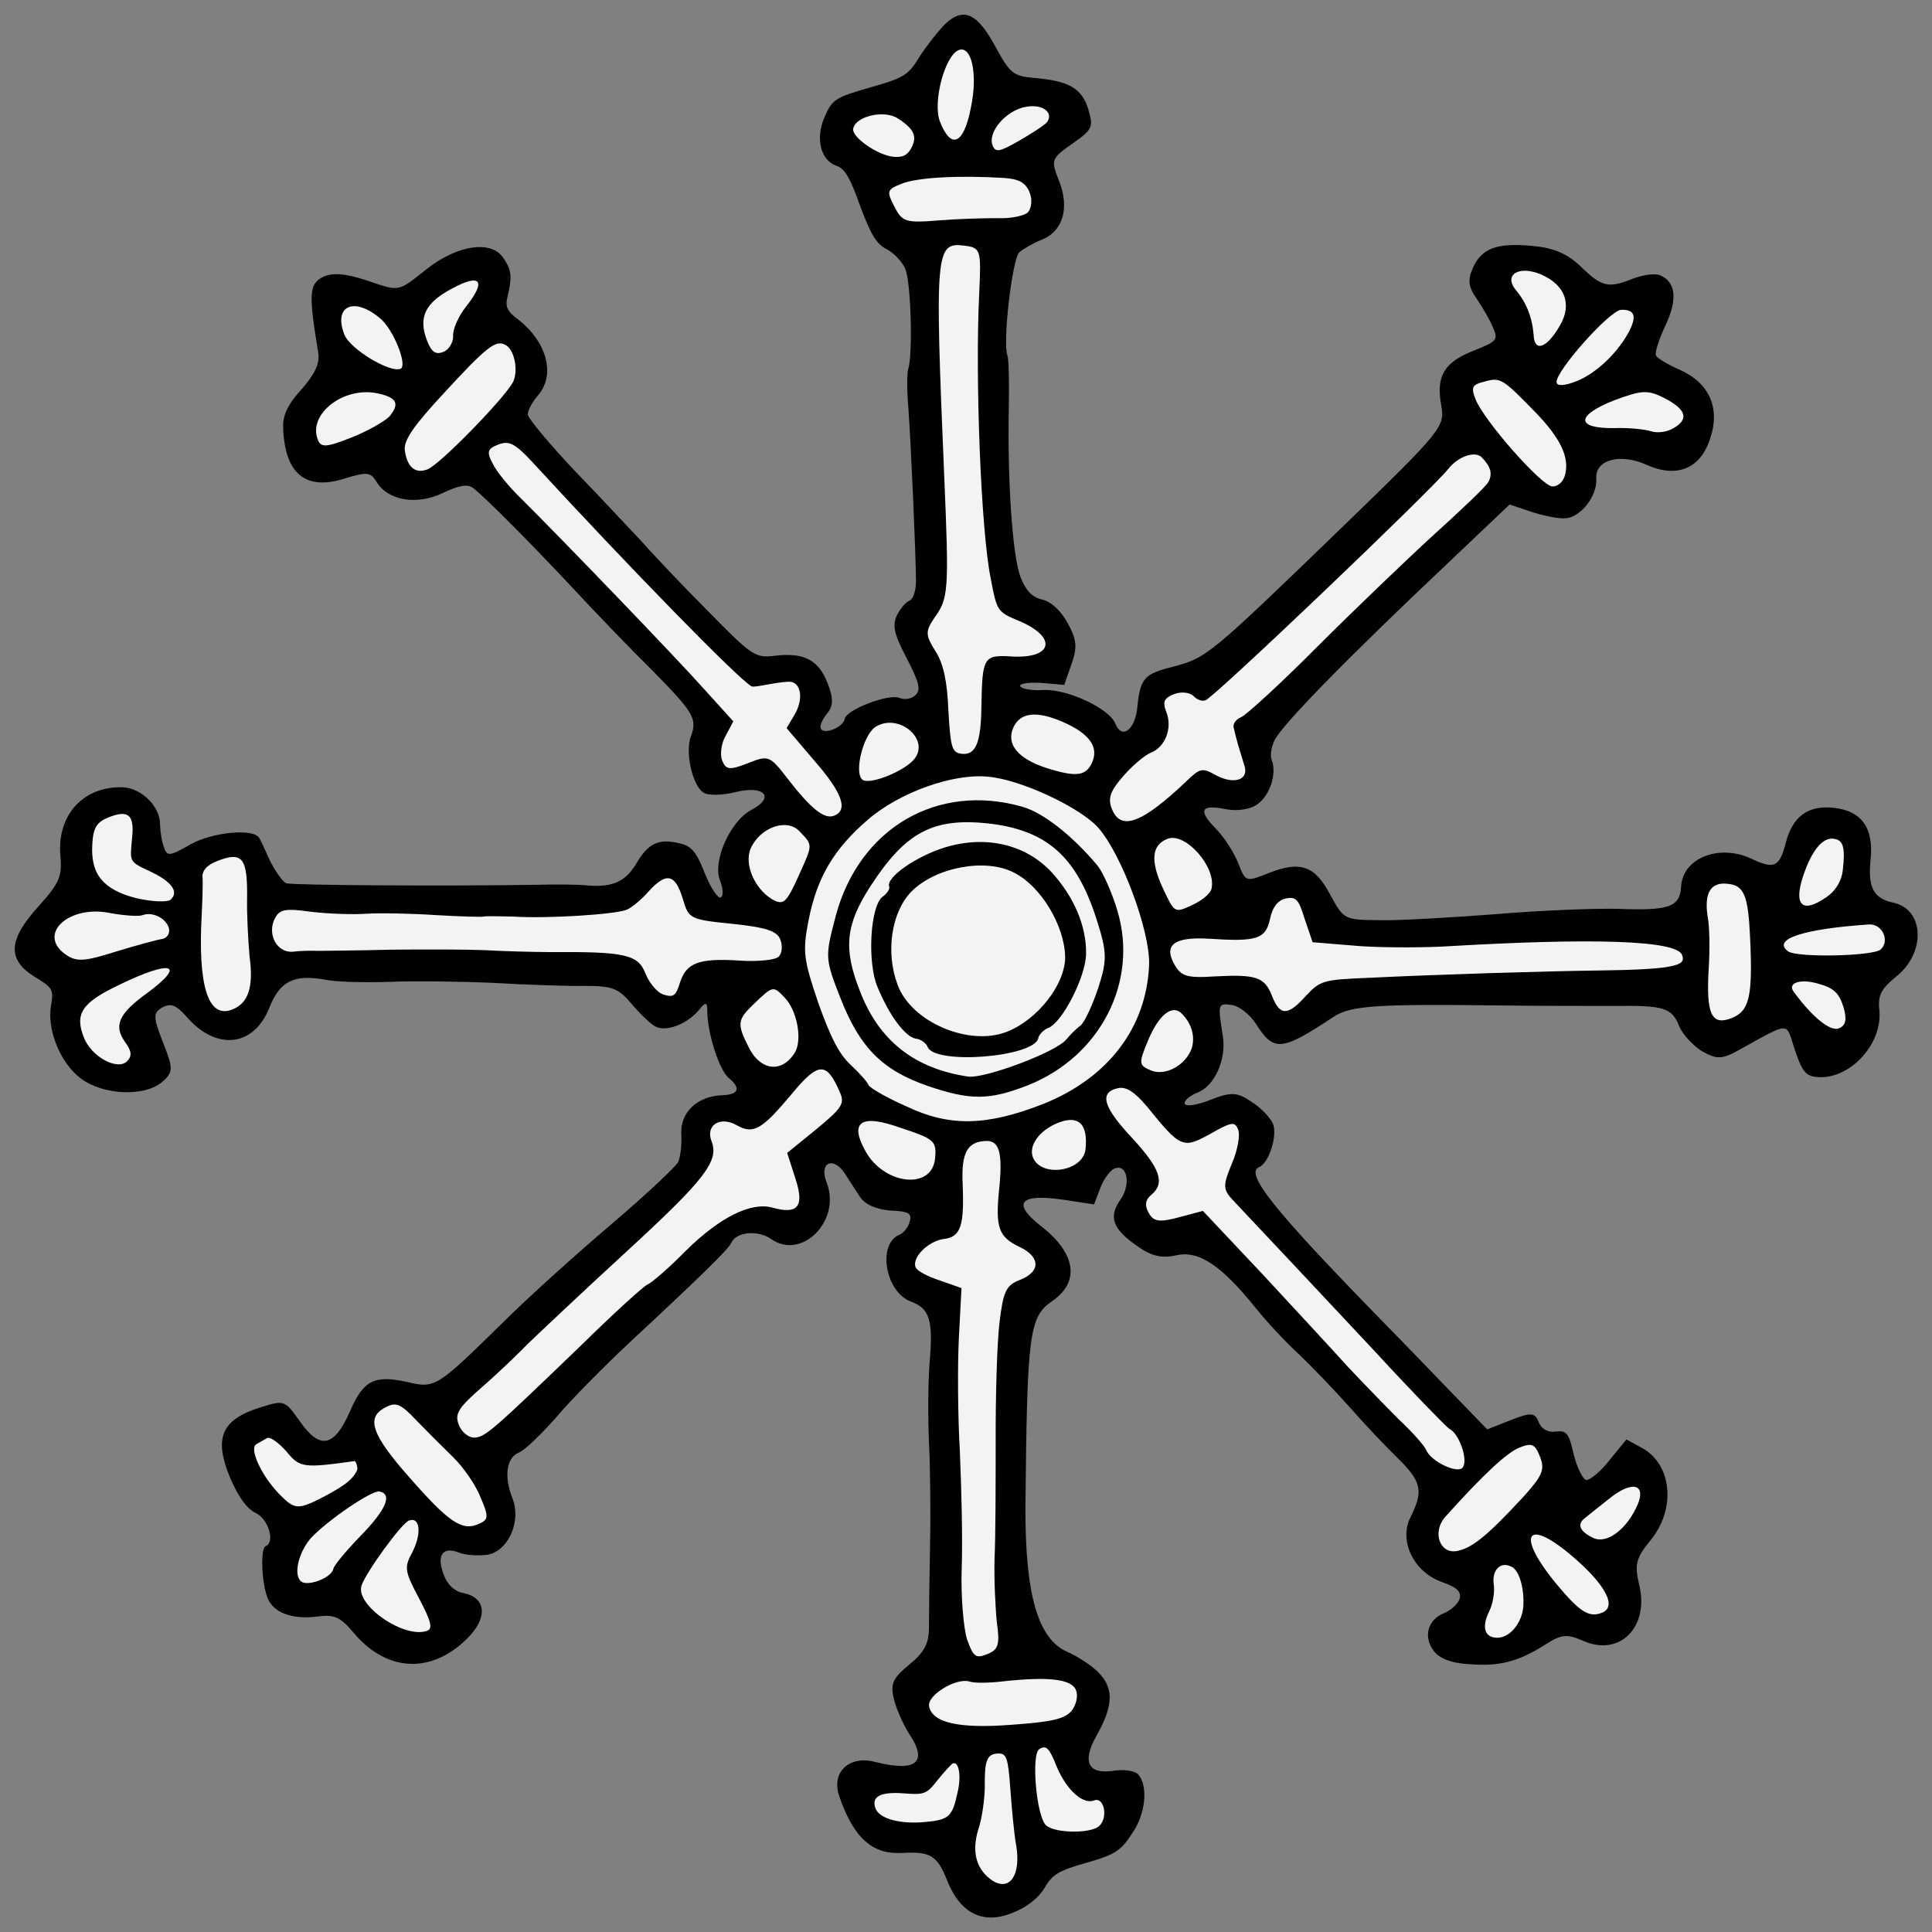 <?xml version="1.0" encoding="UTF-8" standalone="no"?>
<!DOCTYPE svg PUBLIC "-//W3C//DTD SVG 1.1//EN" "http://www.w3.org/Graphics/SVG/1.1/DTD/svg11.dtd">
<svg xmlns:xl="http://www.w3.org/1999/xlink" xmlns:dc="http://purl.org/dc/elements/1.1/" xmlns="http://www.w3.org/2000/svg" version="1.1" viewBox="33.75 60.75 297 297" width="297" height="297">
  <rect x="33.75" y="60.75" width="297" height="297" fill="#808080" stroke="none"/>
  <defs>
    <clipPath id="artboard_clip_path">
      <path d="M 33.75 60.75 L 330.75 60.75 L 330.75 346.5 L 313.875 357.75 L 33.75 357.75 Z"/>
    </clipPath>
  </defs>
  <g id="Escarbuncle_(7)" stroke-dasharray="none" stroke-opacity="1" fill="none" stroke="none" fill-opacity="1">
    <title>Escarbuncle (7)</title>
    <g id="Escarbuncle_(7)_Art" clip-path="url(#artboard_clip_path)">
      <title>Art</title>
      <g id="Group_167">
        <g id="Graphic_165">
          <path d="M 288.968 103.075 C 288.166 102.726 286.278 102.995 284.716 103.61 C 280.935 105.1 280 104.898 276.605 101.582 C 274.515 99.652 272.485 98.837 269.337 98.558 C 263.909 98.037 261.493 98.894 260.148 101.988 C 259.35 103.821 259.46 104.823 260.763 106.683 C 261.674 108.034 262.813 109.959 263.266 111.11 C 264.093 112.968 263.911 113.23 260.294 114.654 C 255.773 116.435 254.515 118.545 255.28 122.897 C 255.885 126.362 255.785 126.591 239.905 141.962 C 219.688 161.511 219.259 161.87 214.101 163.237 C 209.599 164.345 209.021 165.048 208.588 169.492 C 208.242 172.952 206.199 174.516 205.195 171.968 C 204.288 169.666 197.775 166.629 194.148 166.824 C 192.392 166.946 190.753 166.642 190.591 166.231 C 190.429 165.82 191.874 165.63 193.809 165.723 L 197.351 166.037 L 198.467 162.843 C 199.416 160.19 199.242 159.024 197.877 156.524 C 196.853 154.648 195.351 153.245 193.991 152.926 C 192.434 152.59 191.455 151.551 190.646 149.496 C 189.415 146.373 188.606 134.917 188.831 123.433 C 188.9 119.513 188.821 115.936 188.627 115.442 C 187.849 113.469 189.344 100.631 190.433 99.538 C 191.076 98.999 192.623 98.105 193.856 97.62 C 197.144 96.324 198.212 92.77 196.561 88.577 C 195.266 85.289 195.316 85.175 198.576 82.846 C 201.705 80.664 201.855 80.32 201.065 77.592 C 200.049 74.289 198.086 73.163 192.494 72.707 C 189.542 72.446 188.954 71.918 186.907 68.166 C 184.015 62.753 181.92 61.774 179.068 64.417 C 177.979 65.511 176.146 67.847 175.087 69.499 C 173.366 72.361 172.658 72.734 167.449 74.216 C 162.159 75.731 161.698 76.007 160.502 78.757 C 159.057 82.08 159.909 85.448 162.415 86.265 C 163.611 86.649 164.537 88.278 165.992 92.453 C 167.626 96.842 168.488 98.306 170.124 99.086 C 171.22 99.699 172.525 101.084 172.946 102.153 C 173.788 104.29 174.092 115.185 173.374 117.462 C 173.158 118.117 173.16 120.775 173.377 123.254 C 173.775 128.604 174.552 146.245 174.564 150.134 C 174.557 151.561 174.123 152.871 173.548 153.098 C 172.89 153.357 172.081 154.435 171.55 155.499 C 170.935 157.071 171.224 158.286 173.157 161.988 C 175.122 165.772 175.346 166.823 174.439 167.655 C 173.879 168.161 172.828 168.385 172.025 168.036 C 170.421 167.339 163.813 169.847 163.608 171.257 C 163.372 172.584 160.33 173.782 159.909 172.714 C 159.747 172.303 160.196 171.272 160.906 170.422 C 161.88 169.279 161.87 168.048 160.963 165.747 C 159.538 162.13 157.297 161.019 152.766 161.569 C 149.876 161.948 149.206 161.452 142.695 154.806 C 138.762 150.848 134.226 146.082 132.497 144.104 C 130.718 142.241 126.085 137.229 122.087 133.107 C 118.172 128.952 114.944 125.095 114.881 124.455 C 114.901 123.783 115.614 122.458 116.538 121.429 C 119.114 118.325 117.843 113.413 113.547 109.978 C 111.683 108.623 111.392 107.883 111.761 106.408 C 112.515 103.262 112.406 102.261 111.071 100.318 C 109.165 97.65 104.059 98.427 99.413 102.061 C 94.767 105.695 95.407 105.633 89.937 103.8 C 86.776 102.766 84.726 102.624 83.311 103.371 C 81.271 104.459 81.181 105.919 82.676 115.016 C 82.93 116.625 82.15 118.262 80.12 120.581 C 78.057 122.818 77.146 124.601 77.283 126.636 C 77.574 133.643 80.76 136.187 86.676 134.331 C 90.061 133.283 90.734 133.303 91.596 134.767 C 93.319 137.697 97.81 138.491 101.873 136.511 C 104.357 135.343 105.687 135.104 106.536 135.814 C 108.611 137.465 115.384 144.293 121.943 151.301 C 125.417 155.06 130.867 160.699 133.969 163.751 C 140.3 170.183 141 171.236 139.969 173.921 C 139.037 176.378 140.176 181.437 141.86 182.578 C 142.53 183.073 144.794 183.036 146.864 182.506 C 151.283 181.43 152.979 183.325 149.195 185.29 C 145.987 187.029 143.264 193.134 144.43 196.094 C 144.916 197.327 145.008 198.525 144.514 198.719 C 144.103 198.881 142.98 197.234 142.106 195.015 C 140.811 191.727 140.061 190.788 138.193 190.384 C 135.047 189.629 133.435 190.359 131.664 193.336 C 129.975 196.28 127.952 197.172 124.131 196.873 C 122.639 196.701 119.029 196.698 116.207 196.766 C 102.621 196.989 78.636 196.847 77.752 196.53 C 77.179 196.281 76.088 194.717 75.243 193.055 C 74.481 191.362 73.751 189.75 73.572 189.536 C 72.71 188.071 66.391 188.661 63.05 190.547 C 59.874 192.368 59.431 192.447 58.962 191.017 C 58.606 190.113 58.385 188.586 58.357 187.553 C 58.405 184.78 55.597 181.993 52.76 181.781 C 46.675 181.519 42.517 185.911 43.025 192.263 C 43.337 195.463 42.888 196.495 39.72 200.022 C 35.016 205.198 34.787 208.232 39.072 210.912 C 41.934 212.634 42.031 212.88 41.557 215.536 C 41.029 219.257 43.087 224.239 46.175 226.536 C 49.558 229.097 55.84 229.376 58.575 227.159 C 60.421 225.577 60.424 225.101 58.805 220.991 C 57.251 217.046 57.303 216.455 58.685 215.626 C 60.018 214.911 60.82 215.26 62.337 216.941 C 66.935 222.347 72.779 221.754 75.19 215.581 C 76.77 211.636 78.892 210.515 83.58 211.327 C 85.448 211.731 89.845 211.803 93.504 211.691 C 97.049 211.529 104.3 211.616 109.516 211.841 C 114.765 212.147 121.211 212.362 123.754 212.309 C 127.84 212.314 128.838 212.681 130.811 215.037 C 132.067 216.537 133.748 218.153 134.468 218.535 C 136.055 219.429 139.293 218.248 141.109 216.109 C 142.265 214.704 142.462 214.721 142.486 216.231 C 142.501 219.643 144.31 225.198 145.747 226.436 C 147.707 228.038 147.341 229.037 144.715 229.121 C 140.974 229.266 138.336 231.729 138.483 234.995 C 138.573 236.669 138.366 238.555 138.017 239.357 C 137.718 240.044 133.003 244.465 127.597 249.064 C 122.192 253.662 114.691 260.415 110.947 264.168 C 100.739 274.172 100.657 274.204 96.265 273.18 C 91.283 272.104 89.622 272.949 87.579 277.647 C 85.138 283.261 82.921 283.66 79.859 279.263 C 77.53 276.002 77.498 275.92 73.702 277.13 C 67.786 278.986 66.622 281.818 69.068 287.787 C 70.349 290.796 71.651 292.657 73.059 293.337 C 75.039 294.266 76.07 297.848 74.591 298.431 C 73.769 298.755 73.938 304.006 74.877 306.389 C 75.783 308.691 78.666 309.74 82.556 309.252 C 85.167 308.888 86.116 309.369 88.089 311.725 C 93.29 317.938 100.409 318.172 106.019 312.164 C 108.741 309.193 108.363 306.303 104.97 305.645 C 103.643 305.409 102.581 304.402 101.999 302.923 C 100.8 299.881 101.76 298.459 104.216 299.391 C 105.247 299.839 107.182 299.931 108.545 299.774 C 111.796 299.348 113.953 294.7 112.528 291.083 C 111.201 287.713 111.577 284.811 113.55 284.034 C 114.372 283.71 116.927 281.279 119.222 278.666 C 121.484 275.971 126.58 270.83 130.603 267.061 C 141.237 257.175 145.838 252.703 146.155 251.819 C 146.902 250.1 150.3 249.807 152.278 251.212 C 157.018 254.567 163.121 248.365 160.822 242.528 C 159.624 239.487 161.778 238.448 163.569 241.066 C 164.269 242.12 165.31 243.799 165.978 244.77 C 166.71 245.906 168.429 246.653 170.594 246.845 C 173.481 246.942 174.004 247.306 173.57 248.616 C 173.336 249.468 172.626 250.318 172.051 250.544 C 168.598 251.904 169.806 259.31 173.72 260.807 C 176.716 261.906 177.232 263.697 176.639 270.388 C 176.409 273.422 176.397 278.934 176.559 282.479 C 176.753 286.106 176.83 293.292 176.72 298.558 C 176.61 303.824 176.548 309.451 176.555 311.157 C 176.511 313.454 175.798 314.779 173.574 316.605 C 171.135 318.61 170.622 319.477 171.102 321.661 C 171.406 323.156 172.492 325.672 173.501 327.269 C 176.48 331.698 174.602 333.197 168.277 331.605 C 164.247 330.534 161.427 333.259 162.802 336.991 C 165.049 343.417 167.923 345.894 172.552 345.59 C 176.736 345.366 177.832 345.978 179.322 349.76 C 181.33 354.856 184.782 356.63 189.303 354.849 C 191.605 353.942 193.351 352.59 194.327 350.971 C 195.503 348.893 196.589 348.276 200.779 347.1 C 205.051 345.892 206.055 345.307 207.759 342.641 C 209.891 339.617 210.275 335.288 208.726 333.524 C 208.22 332.964 206.613 332.742 205.169 332.931 C 200.981 333.631 200.007 331.641 202.359 327.486 C 205.042 322.726 205.007 319.986 202.215 317.477 C 201.039 316.421 199.044 315.213 197.898 314.715 C 193.347 312.804 191.332 306.001 191.387 292.401 C 191.642 265.807 191.951 263.216 195.458 260.79 C 199.805 257.844 199.205 253.427 193.747 249.215 C 189.336 245.73 190.459 244.243 196.886 245.13 L 201.935 245.895 L 202.917 243.324 C 203.432 241.981 204.424 240.641 205.081 240.382 C 207.054 239.605 207.644 242.791 206.008 245.145 C 204.107 247.793 204.77 249.716 208.661 252.361 C 210.785 253.898 212.424 254.202 214.609 253.721 C 218.009 252.952 221.459 255.201 226.854 261.907 C 228.533 264 231.502 267.198 233.413 268.914 C 235.241 270.663 238.766 274.307 241.147 276.978 C 243.561 279.73 246.971 283.325 248.799 285.074 C 252.259 288.554 252.613 289.934 250.54 294.074 C 248.799 297.608 251.038 302.329 255.263 303.893 C 257.801 304.792 258.421 305.403 258.12 306.566 C 257.853 307.336 256.732 308.347 255.746 308.735 C 253.28 309.707 252.495 312.295 254.124 314.502 C 254.971 315.688 256.887 316.452 259.691 316.582 C 264.3 316.951 267.224 316.179 271.471 313.461 C 273.825 311.964 274.662 311.919 277.183 313.015 C 282.798 315.457 287.334 310.821 285.727 304.332 C 285.005 301.293 285.257 300.245 287.436 297.582 C 291.432 292.779 290.812 285.902 286.199 283.351 L 283.777 282.026 L 281.152 285.244 C 279.764 287.025 278.1 288.345 277.592 288.26 C 277.084 288.176 276.207 286.432 275.677 284.362 C 274.939 281.044 274.581 280.615 272.857 280.82 C 271.691 280.994 270.71 280.431 270.289 279.362 C 269.706 277.883 269.116 277.83 265.992 279.061 L 262.375 280.486 L 257.251 275.192 C 254.379 272.24 249.37 266.997 246.057 263.649 C 229.657 246.844 225.011 241.078 227.313 240.171 C 228.793 239.588 230.16 235.346 229.448 233.538 C 229.092 232.633 227.607 231.034 226.103 230.107 C 223.896 228.603 222.944 228.598 219.821 229.828 C 217.848 230.605 216.074 230.924 215.88 230.431 C 215.718 230.02 216.542 229.22 217.858 228.702 C 220.488 227.666 222.314 223.623 221.726 219.962 C 220.932 215.052 220.982 214.937 223.097 215.244 C 224.195 215.381 225.829 216.636 226.773 218.069 C 229.555 222.48 230.671 222.42 238.805 217.033 C 241.455 215.324 245.443 215.082 264.145 215.312 C 270.642 215.412 278.697 215.372 282.028 215.39 C 289.493 215.298 290.771 215.649 291.904 218.526 C 292.39 219.759 294.022 221.49 295.412 222.367 C 297.718 223.643 298.473 223.63 301.27 222.053 C 309.152 217.714 308.233 217.792 309.67 222.163 C 310.736 225.352 311.339 226.159 312.913 226.298 C 317.897 226.899 323.144 221.414 322.663 216.096 C 322.397 213.732 322.959 212.75 325.184 210.924 C 329.83 207.29 329.636 200.53 324.768 199.503 C 321.769 198.881 320.892 197.137 321.291 193.087 C 321.859 188.02 319.954 185.352 315.51 184.919 C 311.656 184.537 309.317 186.313 308.296 190.229 C 307.324 194.03 306.534 194.436 303.032 192.777 C 298.123 190.438 292.418 192.59 292.182 197.051 C 291.985 200.168 290.423 200.783 282.32 200.461 C 278.678 200.377 270.079 200.725 263.284 201.313 C 256.456 201.818 248.48 202.301 245.593 202.204 C 240.441 202.144 240.327 202.094 238.312 198.425 C 235.941 193.852 233.714 193.02 228.781 194.962 C 225.247 196.355 225.247 196.355 224.113 193.478 C 223.466 191.834 221.969 189.48 220.696 188.177 C 217.856 185.307 218.337 184.358 222.156 185.133 C 223.713 185.469 225.798 185.218 226.851 184.518 C 228.909 183.232 230.092 179.728 229.25 177.59 C 228.959 176.851 229.195 175.523 229.726 174.459 C 231.101 171.924 240.702 162.065 256.761 146.907 L 265.814 138.309 L 269.204 139.442 C 271.055 140.043 273.431 140.531 274.432 140.421 C 276.746 140.269 279.34 136.969 279.14 134.294 C 278.959 131.422 282.82 130.375 286.862 132.201 C 291.478 134.277 295.095 132.852 296.612 128.266 C 298.261 123.533 296.543 119.652 292.041 117.627 C 290.208 116.83 288.474 115.803 288.313 115.392 C 288.118 114.899 288.818 112.819 289.797 110.724 C 291.656 106.764 291.374 104.121 288.968 103.075 Z" fill="black"/>
        </g>
        <g id="Graphic_164">
          <path d="M 290.928 126.612 C 290.006 127.165 288.479 127.386 287.48 127.02 C 286.514 126.736 284.038 126.477 281.888 126.564 C 275.932 126.631 275.992 124.614 281.911 122.282 C 286.135 120.713 287.055 120.636 289.672 121.979 C 293.01 123.702 293.429 125.247 290.928 126.612 Z" fill="#f3f3f3"/>
        </g>
        <g id="Graphic_163">
          <path d="M 322.86 206.712 C 321.657 207.756 309.974 207.99 308.634 206.998 C 306.101 205.147 310.884 203.548 321.059 202.864 C 323.094 202.727 324.327 205.375 322.86 206.712 Z" fill="#f3f3f3"/>
        </g>
        <g id="Graphic_162">
          <path d="M 284.247 111.581 C 282.524 114.919 279.143 118.15 276.102 119.348 C 274.293 120.06 273.095 120.152 273.033 119.512 C 272.911 117.756 281.278 108.383 282.985 108.375 C 285.052 108.321 285.358 109.339 284.247 111.581 Z" fill="#f3f3f3"/>
        </g>
        <g id="Graphic_161">
          <path d="M 317.051 194.377 C 316.894 196.148 315.918 197.767 314.403 198.743 C 310.814 201.202 309.459 199.931 310.926 195.46 C 312.276 191.415 313.96 189.422 315.681 189.694 C 317.091 189.898 317.43 190.999 317.051 194.377 Z" fill="#f3f3f3"/>
        </g>
        <g id="Graphic_160">
          <path d="M 273.571 110.754 C 271.551 114.303 269.628 114.966 269.511 112.258 C 269.312 109.583 268.405 107.281 266.791 105.353 C 264.818 102.997 267.254 101.467 270.692 102.962 C 274.358 104.556 275.442 107.548 273.571 110.754 Z" fill="#f3f3f3"/>
        </g>
        <g id="Graphic_159">
          <path d="M 316.43 218.836 C 315.115 219.354 312.338 217.124 309.438 213.139 C 308.527 211.788 310.647 211.143 313.464 212.028 C 315.708 212.663 316.508 213.487 317.153 215.607 C 317.701 217.48 317.499 218.415 316.43 218.836 Z" fill="#f3f3f3"/>
        </g>
        <g id="Graphic_158">
          <path d="M 302.788 204.933 C 303.216 213.975 302.663 216.187 299.95 217.256 C 296.827 218.486 296 216.628 296.431 209.526 C 296.61 206.607 296.563 203.112 296.259 201.617 C 295.704 198.038 296.73 196.304 299.321 196.613 C 301.879 196.84 302.494 198.402 302.788 204.933 Z" fill="#f3f3f3"/>
        </g>
        <g id="Graphic_157">
          <path d="M 274.353 133.711 C 274.101 134.759 273.277 135.559 272.407 135.522 C 270.816 135.579 261.878 125.425 260.583 122.137 C 259.838 120.247 260.07 119.871 261.975 119.405 C 264.457 118.712 264.75 118.976 269.842 124.188 C 273.693 128.178 275.023 131.073 274.353 133.711 Z" fill="#f3f3f3"/>
        </g>
        <g id="Graphic_156">
          <path d="M 262.55 134.846 C 262.169 135.566 258.361 139.156 254.091 143.021 C 249.904 146.855 241.84 154.589 236.183 160.236 C 230.608 165.851 225.3 170.695 224.56 170.987 C 223.738 171.311 223.192 172.095 223.419 172.671 C 223.531 173.196 223.852 174.494 224.126 175.431 C 224.4 176.367 224.869 177.797 225.11 178.651 C 225.641 180.721 223.324 181.349 220.674 179.924 C 218.596 178.748 218.235 178.796 216.108 180.868 C 209.265 187.362 206.027 188.543 204.667 185.09 C 204.019 183.446 204.435 182.333 206.465 180.014 C 207.835 178.429 209.763 176.815 210.668 176.459 C 212.887 175.585 214.018 172.67 213.047 170.204 C 212.431 168.642 212.681 168.07 214.242 167.454 C 215.311 167.033 216.606 167.188 217.194 167.716 C 217.7 168.276 218.502 168.625 219.077 168.399 C 220.557 167.816 253.618 136.276 256.425 132.796 C 257.945 130.868 260.558 130.029 261.537 131.067 C 262.957 132.502 263.213 133.636 262.55 134.846 Z" fill="#f3f3f3"/>
        </g>
        <g id="Graphic_155">
          <path d="M 290.46 209.314 C 289.08 209.668 284.419 209.89 279.973 209.932 C 270.998 210.049 255.048 210.539 244.053 211.072 C 237.046 211.363 236.717 211.493 234.44 213.909 C 231.668 216.995 230.487 216.89 229.289 213.849 C 228.156 210.972 226.928 210.506 220.511 210.85 C 216.162 211.138 215.278 210.822 214.254 208.946 C 212.612 205.985 214.309 204.747 219.557 205.053 C 226.97 205.551 228.318 205.116 228.991 202.002 C 229.344 200.248 230.154 199.17 231.369 198.881 C 232.946 198.545 233.387 198.941 234.306 201.997 L 235.534 205.596 L 241.52 206.087 C 244.783 206.416 251.165 206.466 255.547 206.26 C 278.835 204.873 291.449 205.316 292.323 207.536 C 292.712 208.522 292.233 208.996 290.46 209.314 Z" fill="#f3f3f3"/>
        </g>
        <g id="Graphic_154">
          <path d="M 285.214 292.664 C 283.523 296.085 280.691 298.055 278.743 297.208 C 276.648 296.229 276.112 295.11 277.348 294.149 C 277.776 293.79 279.44 292.47 280.89 291.329 C 284.746 288.101 287.137 288.868 285.214 292.664 Z" fill="#f3f3f3"/>
        </g>
        <g id="Graphic_153">
          <path d="M 194.705 79.528 C 194.392 79.936 192.581 81.124 190.573 82.295 C 187.479 84.083 186.789 84.26 186.336 83.109 C 185.526 81.054 188.448 77.624 191.584 77.149 C 194.08 76.735 195.747 78.073 194.705 79.528 Z" fill="#f3f3f3"/>
        </g>
        <g id="Graphic_152">
          <path d="M 280.028 308.666 C 278.055 309.443 276.697 308.649 273.11 304.364 C 266.801 296.784 268.211 293.855 275.332 299.881 C 280.461 304.222 282.412 307.727 280.028 308.666 Z" fill="#f3f3f3"/>
        </g>
        <g id="Graphic_151">
          <path d="M 267.964 290.818 C 262.569 296.647 260.212 298.62 257.946 299.133 C 255.103 299.873 253.761 296.223 256.038 293.807 C 261.979 287.194 265.474 284.013 267.364 283.268 C 269.255 282.523 269.713 282.723 270.49 284.696 C 271.268 286.668 270.869 287.585 267.964 290.818 Z" fill="#f3f3f3"/>
        </g>
        <g id="Graphic_150">
          <path d="M 191.728 93.425 C 191.168 93.93 189.066 94.379 187.13 94.286 C 185.227 94.276 181.092 94.386 178.055 94.632 C 172.902 95.048 172.443 94.849 171.225 92.48 C 170.007 90.111 170.107 89.882 172.409 88.975 C 174.792 88.036 181.012 87.675 188.114 88.106 C 190.361 88.266 191.425 88.796 192.04 90.358 C 192.461 91.427 192.339 92.804 191.728 93.425 Z" fill="#f3f3f3"/>
        </g>
        <g id="Graphic_149">
          <path d="M 183.003 77.3 C 181.907 82.955 179.966 83.814 178.25 79.458 C 177.084 76.498 178.993 69.289 181.13 68.448 C 183.103 67.67 184.097 72.122 183.003 77.3 Z" fill="#f3f3f3"/>
        </g>
        <g id="Graphic_148">
          <path d="M 267.944 307.159 C 267.979 309.899 266.046 312.465 263.978 312.519 C 261.993 312.542 261.46 310.948 262.671 308.477 C 263.251 307.298 263.573 305.463 263.366 304.215 C 263.114 302.13 264.385 300.775 266.021 301.554 C 267.135 301.97 267.992 304.387 267.944 307.159 Z" fill="#f3f3f3"/>
        </g>
        <g id="Graphic_147">
          <path d="M 258.604 286.339 C 257.876 287.385 253.686 285.427 252.974 283.619 C 252.747 283.044 250.839 280.851 248.749 278.921 C 246.709 276.876 243.185 273.231 240.901 270.808 C 238.699 268.351 232.76 261.955 227.801 256.596 L 218.664 246.901 L 214.968 247.883 C 211.961 248.687 211.059 248.568 210.312 247.153 C 209.694 246.067 209.814 245.165 210.753 244.415 C 212.895 242.622 212.103 240.37 207.797 235.704 C 203.375 230.989 202.665 228.704 205.54 228.047 C 206.838 227.726 208.113 228.553 210.054 230.827 C 215.237 237.236 215.581 237.386 219.793 235.062 C 223.051 233.209 223.577 233.096 224.095 234.412 C 224.419 235.234 224.013 237.578 223.116 239.64 C 221.703 243.045 221.733 243.603 223.365 245.335 C 230.87 253.298 236.27 259.053 245.292 268.698 C 250.937 274.831 256.028 280.042 256.551 280.406 C 258.041 281.053 259.495 285.228 258.604 286.339 Z" fill="#f3f3f3"/>
        </g>
        <g id="Graphic_146">
          <path d="M 184.28 105.854 C 183.637 118.927 184.548 142.213 186.035 149.603 C 187.009 154.727 187.041 154.809 190.446 156.222 C 196.372 158.731 195.6 162.073 189.171 161.662 C 184.989 161.41 184.757 161.787 184.62 169.152 C 184.572 175.058 183.725 177.006 181.381 176.6 C 180.054 176.364 179.862 175.395 179.546 170.012 C 179.356 165.433 178.796 162.805 177.543 160.83 C 176.014 158.394 175.984 157.836 177.356 155.776 C 179.571 152.719 179.658 151.735 178.899 133.898 C 177.44 99.338 177.562 97.96 181.956 98.509 C 184.547 98.817 184.594 99.179 184.28 105.854 Z" fill="#f3f3f3"/>
        </g>
        <g id="Graphic_145">
          <path d="M 220.008 197.279 C 219.938 198.066 218.489 199.207 217.041 199.872 C 214.311 201.137 214.311 201.137 212.51 197.289 C 210.58 193.111 210.757 190.668 213.223 189.696 C 215.936 188.628 220.698 193.968 220.008 197.279 Z" fill="#f3f3f3"/>
        </g>
        <g id="Graphic_144">
          <path d="M 173.799 83.585 C 173.186 84.681 172.446 84.972 171.069 84.85 C 168.593 84.591 164.637 81.781 164.906 80.536 C 165.277 78.585 169.729 77.592 171.789 78.964 C 174.339 80.618 174.793 81.769 173.799 83.585 Z" fill="#f3f3f3"/>
        </g>
        <g id="Graphic_143">
          <path d="M 201.653 177.921 C 200.706 180.098 199.147 180.238 194.593 178.803 C 190.237 177.385 188.411 175.161 189.507 172.64 C 190.553 170.234 193.114 169.985 197.124 171.728 C 201.135 173.472 202.699 175.515 201.653 177.921 Z" fill="#f3f3f3"/>
        </g>
        <g id="Graphic_142">
          <path d="M 217.008 221.725 C 216.174 224.428 212.916 226.281 210.624 225.284 C 208.791 224.487 208.776 224.208 210.238 220.689 C 211.9 216.711 213.992 215.032 215.477 216.631 C 216.929 218.148 217.444 219.939 217.008 221.725 Z" fill="#f3f3f3"/>
        </g>
        <g id="Graphic_141">
          <path d="M 210.398 209.041 C 210.019 218.686 204.138 226.415 194.223 230.415 C 185.51 233.848 179.783 234.015 173.122 230.846 C 170.029 229.501 167.428 227.961 167.266 227.55 C 167.072 227.057 165.881 225.722 164.526 224.451 C 162.73 222.785 161.48 220.334 159.54 214.926 C 157.278 208.22 157.104 207.054 158.048 202.219 C 159.346 195.631 161.912 191.297 167.153 186.763 C 171.965 182.588 180.283 179.597 185.628 180.15 C 190.63 180.554 199.844 184.901 202.584 188 C 206.188 192.087 210.572 203.939 210.398 209.041 Z" fill="#f3f3f3"/>
        </g>
        <g id="Graphic_140">
          <path d="M 200.618 237.487 C 200.157 240.898 193.77 241.799 192.539 238.675 C 191.827 236.867 193.546 234.481 196.423 233.347 C 199.547 232.117 201.049 233.519 200.618 237.487 Z" fill="#f3f3f3"/>
        </g>
        <g id="Graphic_139">
          <path d="M 174.24 177.514 C 172.606 179.392 167.427 181.432 166.348 180.623 C 165.008 179.631 166.383 173.962 168.212 172.577 C 171.719 170.151 176.898 174.378 174.24 177.514 Z" fill="#f3f3f3"/>
        </g>
        <g id="Graphic_138">
          <path d="M 187.346 243.57 C 186.74 249.506 187.291 250.903 190.449 252.413 C 193.722 253.973 193.759 256.237 190.554 257.5 C 188.416 258.342 187.985 259.176 187.385 264.16 C 187.024 267.341 186.784 275.412 186.814 282.237 C 186.811 288.98 186.801 297.151 186.637 300.349 C 186.554 303.515 186.761 307.897 186.995 310.178 C 187.486 313.594 187.219 314.363 185.493 315.043 C 183.767 315.723 183.391 315.492 182.437 312.829 C 181.871 311.152 181.438 306.195 181.592 301.766 C 181.747 297.337 181.543 289.346 181.309 283.931 C 180.993 278.548 180.936 270.689 181.155 266.425 L 181.556 258.765 L 178.248 257.599 C 176.397 256.999 174.728 256.137 174.502 255.561 C 173.919 254.082 176.36 251.601 178.774 251.22 C 181.417 250.938 182 249.284 181.738 242.835 C 181.502 237.896 182.446 236.194 185.465 236.144 C 187.368 236.154 187.916 238.028 187.346 243.57 Z" fill="#f3f3f3"/>
        </g>
        <g id="Graphic_137">
          <path d="M 155.984 170.462 L 154.676 172.686 L 158.915 177.663 C 163.237 182.608 164.191 185.271 161.971 186.145 C 160.492 186.728 158.449 185.159 154.75 180.349 C 152.045 176.856 151.848 176.839 148.725 178.069 C 145.93 179.17 145.339 179.118 144.757 177.638 C 144.4 176.734 144.64 174.93 145.335 173.802 L 146.478 171.642 L 142.107 166.812 C 137.67 161.818 119.688 143.168 113.927 137.461 C 112.099 135.712 110.093 133.273 109.526 132.072 C 108.502 130.197 108.701 129.738 110.345 129.091 C 111.989 128.443 112.938 128.924 115.581 131.776 C 130.524 148.015 147.397 165.298 149.295 166.26 C 149.442 166.392 150.69 166.185 152.103 165.913 C 153.433 165.674 154.878 165.485 155.386 165.57 C 156.943 165.906 157.209 168.27 155.984 170.462 Z" fill="#f3f3f3"/>
        </g>
        <g id="Graphic_136">
          <path d="M 177.476 239.006 C 176.861 243.712 169.68 242.837 166.835 237.786 C 164.267 233.195 166.046 231.924 172.236 234.139 C 177.476 235.873 177.77 236.137 177.476 239.006 Z" fill="#f3f3f3"/>
        </g>
        <g id="Graphic_135">
          <path d="M 156.509 195.419 C 154.732 199.347 154.254 199.82 152.879 199.223 C 149.95 197.813 148.052 193.717 149.148 191.197 C 150.543 187.988 154.685 186.451 156.643 188.529 C 158.748 190.738 158.733 190.459 156.509 195.419 Z" fill="#f3f3f3"/>
        </g>
        <g id="Graphic_134">
          <path d="M 153.424 207.839 C 152.946 208.312 150.221 208.626 147.384 208.414 C 141.151 208.02 139.261 208.765 138.277 211.812 C 137.659 213.859 137.28 214.103 135.773 213.652 C 134.807 213.368 133.551 211.869 132.969 210.389 C 131.835 207.512 129.935 207.026 118.384 207.113 C 115.529 207.098 111.018 206.976 108.296 206.814 C 105.688 206.702 99.224 206.684 94.022 206.739 C 88.854 206.876 83.735 206.898 82.701 206.925 C 81.635 206.871 79.846 206.91 78.763 207.052 C 76.284 207.269 74.725 204.275 76.05 201.854 C 76.763 200.528 77.649 200.369 81.568 200.915 C 84.158 201.224 87.915 201.358 89.95 201.221 C 91.985 201.084 96.857 201.159 100.761 201.426 C 104.549 201.643 107.912 201.742 108.159 201.645 C 108.405 201.548 110.423 201.608 112.72 201.653 C 117.886 201.992 128.258 201.324 130.067 200.612 C 130.807 200.321 132.388 199.033 133.494 197.742 C 136.217 194.771 137.577 195.09 138.738 199 C 139.625 201.975 139.772 202.107 146.298 202.765 C 151.447 203.3 153.183 203.851 153.701 205.166 C 154.09 206.152 153.985 207.333 153.424 207.839 Z" fill="#f3f3f3"/>
        </g>
        <g id="Graphic_133">
          <path d="M 159.29 234.3 L 154.759 237.985 L 156.034 241.945 C 157.439 246.235 156.415 247.493 152.467 246.389 C 149.174 245.502 144.404 247.856 139.143 253.062 C 136.569 255.69 133.867 257.989 133.291 258.216 C 132.716 258.442 128.1 262.634 123.103 267.546 C 109.268 280.878 108.279 281.742 106.573 281.75 C 105.703 281.712 104.707 280.87 104.286 279.802 C 103.606 278.075 104.201 277.176 107.943 273.898 C 110.349 271.811 113.515 268.759 115 267.225 C 116.517 265.773 123.228 259.426 129.921 253.276 C 142.055 242.134 144.334 239.242 143.136 236.201 C 142.165 233.735 144.436 232.27 147.005 233.727 C 149.573 235.185 150.873 234.387 155.397 228.997 C 159.574 223.933 160.805 223.923 162.847 228.626 C 163.642 230.402 163.228 231.04 159.29 234.3 Z" fill="#f3f3f3"/>
        </g>
        <g id="Graphic_132">
          <path d="M 198.441 323.807 C 197.302 325.015 195.479 325.448 189.291 325.892 C 181.183 326.522 177.021 325.597 176.575 323.019 C 176.289 321.328 180.733 318.628 182.78 319.245 C 183.55 319.512 185.814 319.475 187.899 319.223 C 194.909 318.456 198.483 318.852 199.163 320.579 C 199.519 321.483 199.201 322.843 198.441 323.807 Z" fill="#f3f3f3"/>
        </g>
        <g id="Graphic_131">
          <path d="M 155.972 222.503 C 154.019 225.741 150.674 225.445 148.823 221.711 C 147.037 218.141 147.09 217.551 149.563 215.152 C 152.597 212.248 152.597 212.248 154.376 214.111 C 156.301 216.106 157.098 220.54 155.972 222.503 Z" fill="#f3f3f3"/>
        </g>
        <g id="Graphic_130">
          <path d="M 202.663 341.515 C 201.295 342.624 196.144 342.564 194.657 341.44 C 193.087 340.349 192.221 330.435 193.521 329.638 C 194.575 328.938 195.08 329.499 196.214 332.376 C 197.688 335.878 200.219 338.205 201.945 337.525 C 203.507 336.909 204.162 340.26 202.663 341.515 Z" fill="#f3f3f3"/>
        </g>
        <g id="Graphic_129">
          <path d="M 112.627 119.456 C 111.334 121.959 101.388 132.145 99.497 132.889 C 97.606 133.634 96.348 132.61 95.985 130 C 95.763 128.473 97.268 126.266 102.135 121.025 C 108.455 114.167 109.905 113.027 111.312 113.707 C 112.769 114.272 113.506 117.59 112.627 119.456 Z" fill="#f3f3f3"/>
        </g>
        <g id="Graphic_128">
          <path d="M 105.404 107.868 C 104.198 109.387 103.301 111.45 103.411 112.451 C 103.406 113.403 102.793 114.499 101.889 114.855 C 100.738 115.308 100.1 114.895 99.42 113.168 C 97.995 109.551 99.106 107.31 103.187 105.133 C 107.646 102.711 108.575 103.865 105.404 107.868 Z" fill="#f3f3f3"/>
        </g>
        <g id="Graphic_127">
          <path d="M 189.981 344.517 C 190.696 348.983 189.009 351.451 186.409 349.912 C 183.858 348.258 183.068 345.53 184.137 341.976 C 184.72 340.322 185.096 337.42 185.139 335.599 C 185.079 331.349 185.445 330.35 187.234 330.31 C 188.464 330.301 188.723 330.958 189.06 335.669 C 189.274 338.623 189.63 342.661 189.981 344.517 Z" fill="#f3f3f3"/>
        </g>
        <g id="Graphic_126">
          <path d="M 95.312 117.445 C 93.668 118.093 87.568 114.418 86.694 112.199 C 84.945 107.76 88.169 106.3 92.154 109.668 C 94.229 111.32 96.463 116.992 95.312 117.445 Z" fill="#f3f3f3"/>
        </g>
        <g id="Graphic_125">
          <path d="M 180.951 336.299 C 180.144 340.035 179.666 340.508 175.907 340.849 C 172.148 341.191 168.97 340.354 168.355 338.792 C 167.642 336.983 169.025 336.154 172.649 336.435 C 175.88 336.682 176.209 336.553 177.91 334.363 C 178.934 333.105 179.99 331.929 180.237 331.832 C 181.141 331.476 181.572 333.775 180.951 336.299 Z" fill="#f3f3f3"/>
        </g>
        <g id="Graphic_124">
          <path d="M 93.633 124.754 C 92.891 125.521 90.258 127.033 87.792 128.004 C 83.846 129.558 83.091 129.571 82.606 128.338 C 81.052 124.392 86.587 120.123 91.765 121.216 C 94.764 121.839 95.235 122.793 93.633 124.754 Z" fill="#f3f3f3"/>
        </g>
        <g id="Graphic_123">
          <path d="M 71.733 199.091 C 71.689 201.388 71.898 205.293 72.114 207.772 C 72.762 212.55 71.912 214.973 69.446 215.945 C 65.747 217.402 64.133 212.34 64.766 201.171 C 64.876 199.038 64.938 196.545 64.893 195.708 C 64.751 194.625 65.544 193.743 67.105 193.127 C 71.051 191.573 71.833 192.595 71.733 199.091 Z" fill="#f3f3f3"/>
        </g>
        <g id="Graphic_122">
          <path d="M 107.093 295.124 C 104.709 296.063 102.649 294.69 96.599 287.767 C 90.939 281.356 89.985 278.693 92.897 277.166 C 94.609 276.207 95.296 276.506 97.727 279.062 C 99.326 280.711 101.84 283.234 103.374 284.719 C 104.908 286.203 106.846 288.953 107.623 290.926 C 108.936 294.018 108.901 294.411 107.093 295.124 Z" fill="#f3f3f3"/>
        </g>
        <g id="Graphic_121">
          <path d="M 59.954 199.078 C 59.443 199.469 57.032 199.375 54.623 198.804 C 49.544 197.481 47.653 195.092 47.94 190.516 C 48.084 187.991 48.598 187.124 50.488 186.379 C 53.53 185.181 54.444 186.055 54.048 189.63 C 53.716 193.369 53.537 193.155 57.039 194.814 C 60.198 196.323 61.289 197.888 59.954 199.078 Z" fill="#f3f3f3"/>
        </g>
        <g id="Graphic_120">
          <path d="M 97.161 299.321 C 95.836 301.742 95.948 302.267 98.19 306.512 C 100.026 309.967 100.282 311.101 99.46 311.424 C 96.008 312.784 88.34 307.543 89.324 304.497 C 90.025 302.417 95.445 294.964 96.596 294.511 C 98.322 293.831 98.604 296.474 97.161 299.321 Z" fill="#f3f3f3"/>
        </g>
        <g id="Graphic_119">
          <path d="M 58.626 205.109 C 57.903 205.203 54.732 206.073 51.594 207.024 C 46.696 208.573 45.498 208.666 43.782 207.442 C 39.418 204.319 44.38 199.8 50.69 201.113 C 52.837 201.502 55.084 201.661 55.659 201.435 C 57.221 200.819 59.495 202.013 59.749 203.622 C 59.844 204.344 59.348 205.014 58.626 205.109 Z" fill="#f3f3f3"/>
        </g>
        <g id="Graphic_118">
          <path d="M 89.168 296.867 C 86.941 299.168 85.075 301.423 84.99 301.931 C 84.754 303.259 81.137 304.683 80.058 303.874 C 78.833 302.932 79.572 299.507 81.52 297.22 C 83.979 294.543 90.862 289.837 92.075 290.024 C 94.14 290.445 93.094 292.851 89.168 296.867 Z" fill="#f3f3f3"/>
        </g>
        <g id="Graphic_117">
          <path d="M 56.384 213.399 C 52.019 216.542 51.14 218.408 53.013 220.994 C 54.04 222.394 54.052 223.148 53.227 223.948 C 51.678 225.318 47.785 223.148 46.651 220.271 C 45.194 216.572 46.335 214.888 52.01 212.178 C 60.135 208.218 62.494 208.903 56.384 213.399 Z" fill="#f3f3f3"/>
        </g>
        <g id="Graphic_116">
          <path d="M 86.485 289.092 C 85.299 289.939 83.095 291.093 81.73 291.725 C 79.378 292.747 78.723 292.53 76.651 290.402 C 73.926 287.583 71.995 283.405 73.164 282.755 C 73.624 282.479 74.332 282.105 74.793 281.829 C 75.254 281.552 76.594 282.543 77.784 283.879 C 79.822 286.4 80.412 286.452 88.244 285.361 C 88.441 285.378 88.635 285.872 88.697 286.512 C 88.645 287.102 87.703 288.328 86.485 289.092 Z" fill="#f3f3f3"/>
        </g>
        <g id="Graphic_115">
          <path d="M 202.537 193.906 C 198.738 189.325 194.18 185.708 190.969 184.788 C 177.896 181.012 165.85 188.036 162.235 201.519 C 160.561 207.876 160.544 208.073 163.005 214.321 C 165.951 221.801 169.411 225.281 176.338 227.68 C 182.922 229.929 185.859 229.912 191.86 227.548 C 202.925 223.095 208.776 211.674 205.536 200.796 C 204.714 197.986 203.319 194.927 202.537 193.906 Z M 202.586 212.593 L 202.586 212.593 C 201.719 215.213 200.491 217.881 199.848 218.419 C 199.173 218.875 198.167 219.936 197.589 220.638 C 195.873 222.549 185.204 226.562 182.613 226.253 C 174.351 225.044 168.861 220.75 165.931 213.073 C 163.373 206.579 163.737 202.922 167.509 197.068 C 172.934 188.664 177.179 186.422 185.705 187.336 C 194.658 188.368 199.181 192.379 202.265 201.894 C 203.911 207.038 204.004 208.236 202.586 212.593 Z" fill="black"/>
        </g>
        <g id="Graphic_114">
          <path d="M 195.395 194.82 C 191.447 190.582 185.352 189.09 178.992 191.025 C 174.588 192.38 169.895 195.653 170.445 197.051 C 170.575 197.38 170.112 198.132 169.437 198.588 C 167.526 200.005 167.038 208.649 168.642 212.48 C 170.472 216.886 172.884 220.115 174.523 220.419 C 175.31 220.488 176.127 221.116 176.353 221.692 C 177.454 224.487 192.834 223.271 193.374 220.305 C 193.459 219.796 194.201 219.029 194.941 218.738 C 197.078 217.896 200.675 210.876 200.71 207.349 C 200.765 203.149 198.902 198.661 195.395 194.82 Z M 197.492 207.857 L 197.492 207.857 C 197.519 212.025 193.307 217.482 188.539 219.36 C 182.703 221.659 173.798 217.856 171.728 212.119 C 169.835 207.072 170.819 200.892 173.871 197.791 C 177.615 194.037 185.317 192.617 189.636 194.904 C 193.776 196.977 197.403 203.05 197.492 207.857 Z" fill="black"/>
        </g>
      </g>
    </g>
  </g>
</svg>
